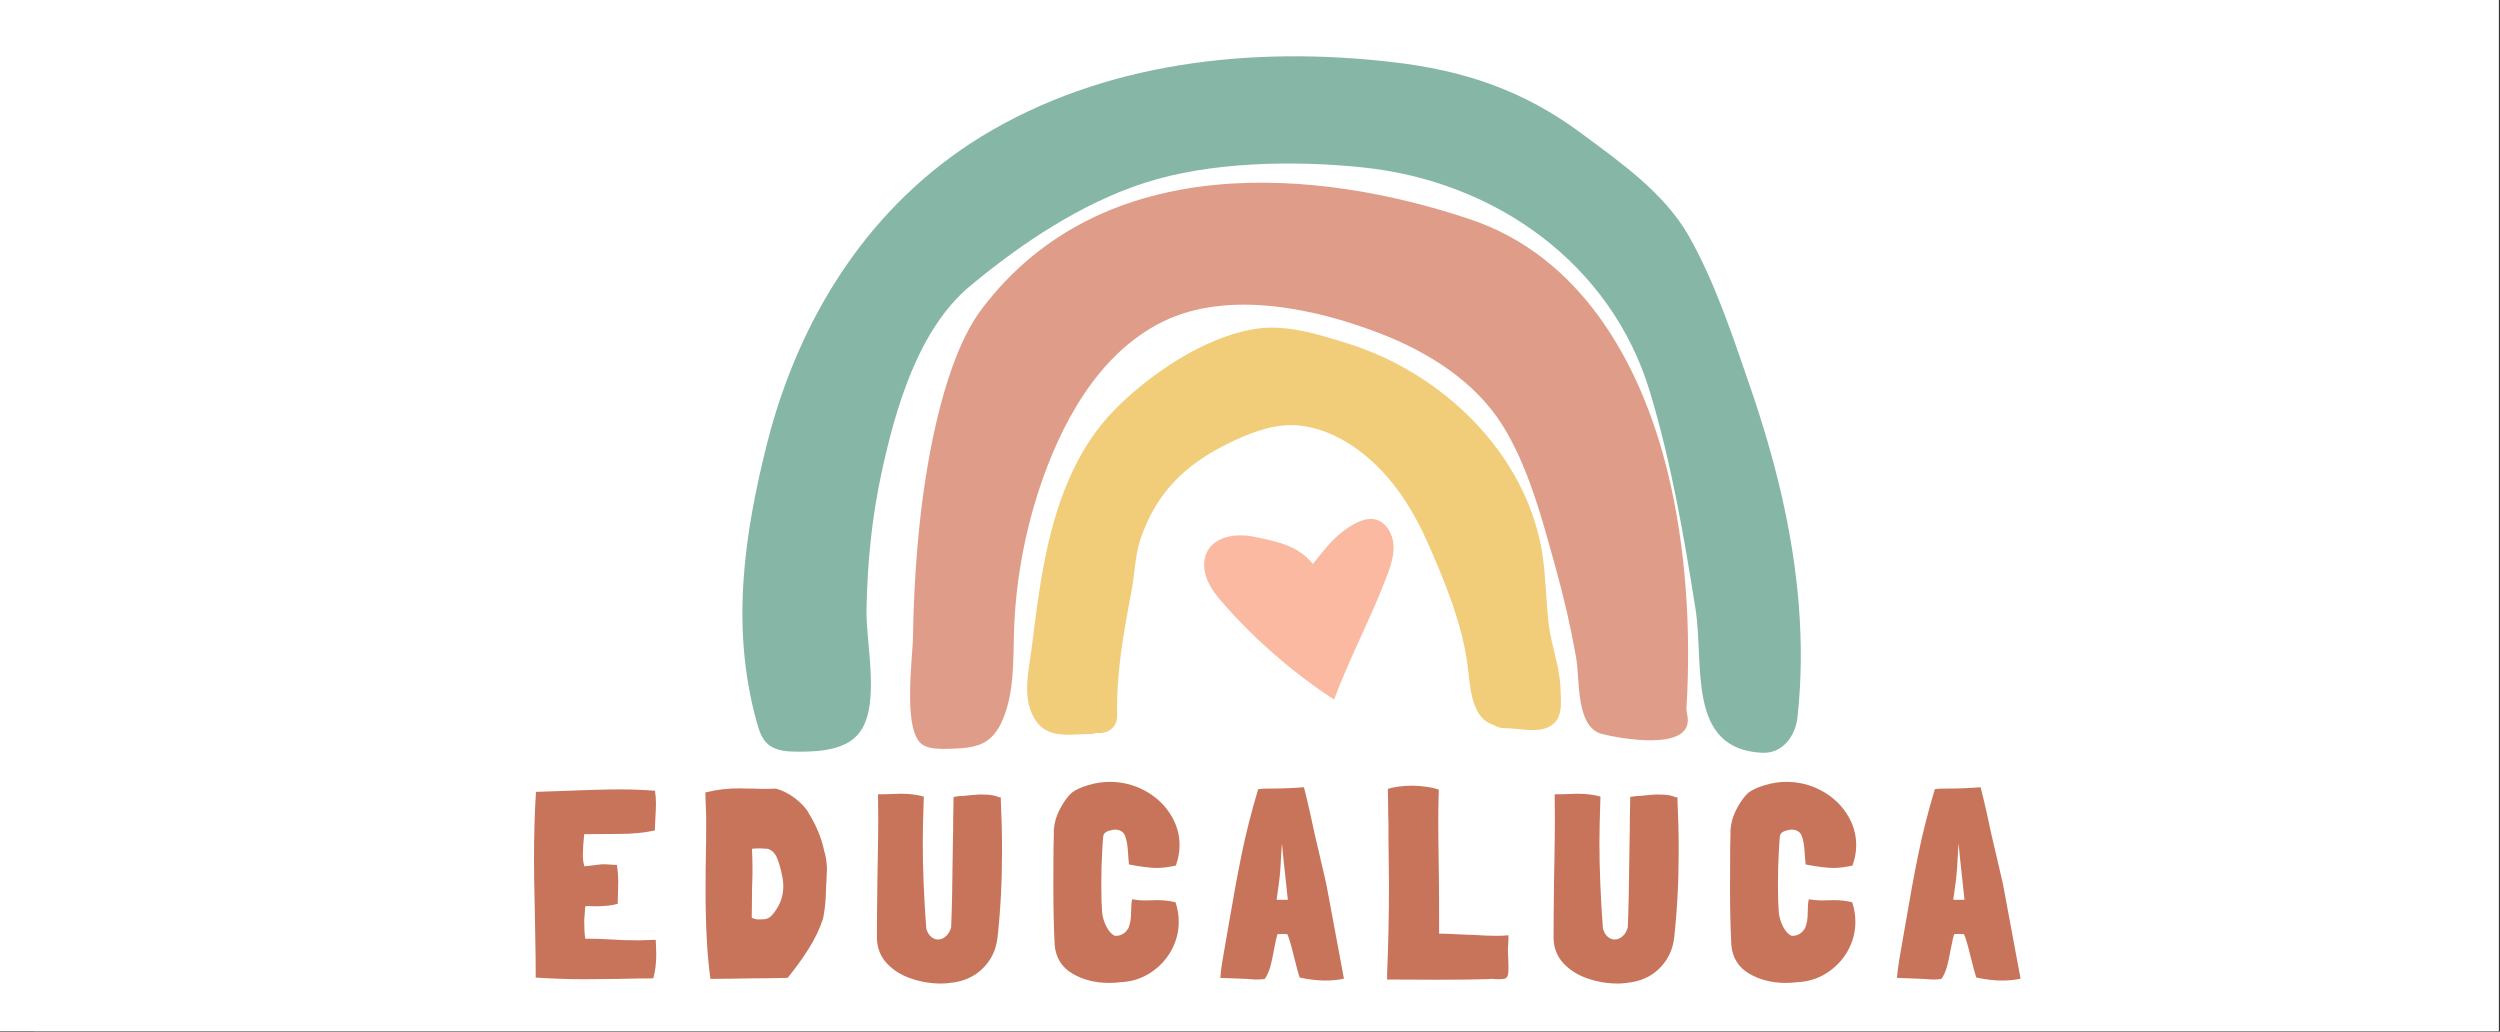 <svg version="1.0" preserveAspectRatio="xMidYMid meet" height="645" viewBox="0 0 1172.25 483.75" zoomAndPan="magnify" width="1563" xmlns:xlink="http://www.w3.org/1999/xlink" xmlns="http://www.w3.org/2000/svg"><rect x="0" y="0" width="1172.25" height="483.75" fill="#333333" stroke="none"/><defs><clipPath id="93e05d1110"><path clip-rule="nonzero" d="M 0 0.031 L 1171.5 0.031 L 1171.5 483.469 L 0 483.469 Z M 0 0.031"></path></clipPath><clipPath id="6f41a8f0b0"><path clip-rule="nonzero" d="M 16.105 0.031 L 1171.5 0.031 L 1171.5 483.469 L 16.105 483.469 Z M 16.105 0.031"></path></clipPath><clipPath id="97f8ea780f"><path clip-rule="nonzero" d="M 348.098 26.312 L 844.688 26.312 L 844.688 353 L 348.098 353 Z M 348.098 26.312"></path></clipPath></defs><g clip-path="url(#93e05d1110)"><path fill-rule="nonzero" fill-opacity="1" d="M 0 0.031 L 1171.5 0.031 L 1171.5 483.469 L 0 483.469 Z M 0 0.031" fill="#ffffff"></path><path fill-rule="nonzero" fill-opacity="1" d="M 0 0.031 L 1171.5 0.031 L 1171.5 483.469 L 0 483.469 Z M 0 0.031" fill="#ffffff"></path></g><g clip-path="url(#6f41a8f0b0)"><rect fill-opacity="1" height="580.5" y="-48.375" fill="#ffffff" width="1406.7" x="-117.225"></rect><rect fill-opacity="1" height="580.5" y="-48.375" fill="#ffffff" width="1406.7" x="-117.225"></rect></g><path fill-rule="nonzero" fill-opacity="1" d="M 625.531 328.027 C 632.324 309.668 643.176 288.988 650.066 270.738 C 651.891 265.871 653.715 260.902 653.414 255.73 C 653.109 250.555 650.27 245.18 645.305 243.656 C 638.102 241.43 627.355 250.254 622.484 256.031 C 620.152 258.871 617.82 261.602 615.598 264.441 C 608.598 255.73 598.855 253.906 587.906 251.668 C 580.004 250.051 570.164 251.27 566.211 258.363 C 563.977 262.426 564.277 267.488 566.008 271.742 C 567.734 276.008 570.672 279.66 573.719 283.105 C 588.523 300.035 606.566 315.652 625.531 328.027 Z M 625.531 328.027" fill="#fbb9a1"></path><path fill-rule="nonzero" fill-opacity="1" d="M 731.695 322.555 C 731.391 312.617 727.441 302.875 726.219 292.941 C 724.902 281.883 724.902 270.633 723.188 259.586 C 715.68 212.426 676.137 174.703 631.512 160.914 C 617.012 156.453 602.109 151.586 586.699 154.531 C 563.578 158.883 539.141 175.516 522.812 191.953 C 503.738 211.215 494.723 237.672 489.648 263.742 C 487.109 276.723 485.488 289.895 483.871 302.984 C 482.457 314.336 478.492 328.836 486.41 338.883 C 492.391 346.578 502.93 344.152 511.754 344.152 C 512.562 344.152 513.383 343.945 514.086 343.645 C 518.75 344.355 523.922 341.613 523.828 335.535 C 523.414 315.555 526.766 297.102 530.512 277.531 C 532.141 268.914 532.141 260.188 535.078 251.875 C 542.477 230.879 555.77 217.898 575.641 208.074 C 585.176 203.41 595.316 199.25 605.855 199.348 C 614.98 199.445 623.91 202.793 631.609 207.457 C 648.543 217.805 660.312 234.434 668.426 252.285 C 676.641 270.426 685.453 291.723 688.102 311.602 C 689.309 321.031 689.609 336.852 700.367 339.895 C 701.684 340.805 703.305 341.406 705.336 341.406 C 712.031 341.406 722.473 344.355 728.043 339.691 C 733.012 335.934 731.898 328.234 731.695 322.555 Z M 731.695 322.555" fill="#f2cd79"></path><path fill-rule="nonzero" fill-opacity="1" d="M 790.711 331.883 C 790.711 331.773 790.82 331.582 790.82 331.473 C 792.945 295.273 790.613 256.746 781.996 221.453 C 769.223 169.34 740.82 120.051 689.309 102.816 C 618.629 79.078 517.227 69.555 460.34 144.902 C 442.898 168.008 434.898 213.441 431.648 241.734 C 429.52 260.602 428.406 279.66 428.094 298.621 C 427.996 308.461 422.934 343.848 432.965 349.422 C 436.215 351.246 440.266 351.148 444.023 351.148 C 457.402 350.848 465.113 349.832 470.383 336.949 C 475.555 324.379 475.047 310.383 475.457 297.004 C 476.062 274.281 480.016 251.875 487.012 230.18 C 497.055 199.445 514.594 165.992 545.121 150.883 C 576.051 135.57 617.82 144.793 648.445 156.867 C 670.25 165.484 691.641 178.973 704.418 199.25 C 716.695 218.711 723.379 244.273 729.469 266.379 C 733.324 280.059 736.469 293.957 738.996 308.051 C 740.93 318.699 738.691 340.91 751.164 344.152 C 758.066 345.977 793.551 352.875 791.328 336.246 C 791.023 334.723 790.82 333.297 790.711 331.883 Z M 790.711 331.883" fill="#df9d89"></path><g clip-path="url(#97f8ea780f)"><path fill-rule="nonzero" fill-opacity="1" d="M 835.234 231.594 C 831.379 214.965 826.508 198.539 821.035 182.512 C 812.816 158.691 804.309 132.426 791.727 110.418 C 780.27 90.441 760.098 76.348 741.941 62.859 C 714.555 42.375 686.469 32.949 652.699 29.094 C 587.195 21.488 517.434 28.996 460.242 63.973 C 407.715 96.219 374.965 148.344 359.855 207.254 C 348.699 251.27 342.719 294.258 354.684 338.07 C 355.797 342.023 356.918 346.18 360.062 348.914 C 363.918 352.262 369.488 352.465 374.551 352.465 C 385.199 352.465 397.578 351.547 403.559 342.738 C 412.684 329.344 405.988 301.355 406.301 285.945 C 406.703 264.441 408.73 242.953 413.301 221.961 C 419.777 191.953 430.426 154.328 455.07 133.938 C 479.41 113.766 506.992 95.41 536.602 85.777 C 567.227 75.84 606.566 75.129 638.812 78.477 C 701.176 84.871 755.625 123.703 773.68 183.828 C 783.617 216.789 789.598 251.27 794.977 285.23 C 799.23 311.602 790.613 351.246 826.207 352.973 C 835.938 353.48 841.918 344.961 842.836 336.344 C 846.691 301.16 843.141 265.871 835.234 231.594 Z M 835.234 231.594" fill="#86b6a5"></path></g><path fill-rule="nonzero" fill-opacity="1" d="M 307.727 447.352 C 307.727 451.609 307.254 455.414 306.324 458.762 C 302.648 458.762 297.199 458.836 289.984 459.004 L 273.547 459.148 C 266.066 459.148 258.609 458.883 251.164 458.375 C 251.262 455.703 251.129 445.273 250.777 427.098 C 250.512 416.789 250.391 408.871 250.391 403.359 C 250.391 391.855 250.691 381.172 251.309 371.309 L 262.332 370.922 C 274.73 370.414 284.207 370.148 290.758 370.148 C 296.367 370.148 301.805 370.367 307.098 370.777 C 307.41 372.555 307.582 374.621 307.582 376.965 C 307.582 378.223 307.496 380.277 307.34 383.105 C 307.172 385.785 307.098 387.879 307.098 389.391 C 302.07 390.488 296.461 391.031 290.273 391.031 L 273.934 391.129 C 273.512 395.094 273.305 398.367 273.305 400.941 C 273.305 402.973 273.547 404.738 274.031 406.211 L 282.344 405.246 C 283.504 405.246 285.258 405.332 287.613 405.488 L 289.258 405.586 C 289.668 408.098 289.887 410.828 289.887 413.754 L 289.645 423.809 C 286.938 424.582 283.324 424.969 278.816 424.969 L 275.527 424.824 C 274.949 424.824 274.574 424.91 274.418 425.066 L 273.934 431.641 C 273.934 435.062 274.09 437.902 274.418 440.148 C 278.77 440.148 283 440.281 287.133 440.535 C 288.547 440.633 290.297 440.73 292.402 440.828 C 294.492 440.898 296.957 440.922 299.797 440.922 L 307.484 440.684 C 307.641 444.523 307.727 446.75 307.727 447.352 Z M 307.727 447.352" fill="#c8745a"></path><path fill-rule="nonzero" fill-opacity="1" d="M 378.75 380.59 C 382.676 386.777 385.277 393.016 386.531 399.301 L 386.531 399.203 C 387.211 401.305 387.621 404.023 387.789 407.371 C 387.621 409.887 387.547 411.773 387.547 413.027 L 387.402 415.012 C 387.402 415.629 387.32 417.609 387.16 420.957 C 386.992 424.316 386.582 427.617 385.906 430.867 C 384.32 435.582 382.133 440.176 379.328 444.645 C 376.527 449.129 373.191 453.758 369.324 458.52 C 362.289 458.68 356.512 458.762 351.969 458.762 L 342.926 458.906 L 333.113 459.004 C 331.59 448.055 330.84 434.227 330.84 417.523 C 330.84 410.25 330.891 404.797 330.984 401.184 C 331.082 397.934 331.129 392.324 331.129 384.359 C 331.129 382.367 331.035 379.355 330.84 375.32 L 330.742 371.551 L 331.613 371.406 C 336.062 370.246 341.211 369.664 347.086 369.664 L 350.324 369.762 L 353.758 369.762 C 354.82 369.859 356.488 369.906 358.785 369.906 C 361.031 369.906 362.711 369.859 363.812 369.762 C 366.906 370.605 369.867 372.105 372.707 374.258 C 375.57 376.383 377.844 378.836 379.523 381.605 Z M 367.293 415.398 C 367.293 413.887 367.121 412.426 366.809 411 C 366.133 407.492 365.32 404.617 364.391 402.395 C 363.484 400.168 362.07 398.719 360.137 398.043 L 360.379 398.043 C 358.371 397.887 356.875 397.801 355.883 397.801 C 354.203 397.801 353.102 397.887 352.594 398.043 C 352.754 401.074 352.836 403.93 352.836 406.598 L 352.836 409.887 L 352.742 413.27 C 352.645 415.203 352.594 418.094 352.594 421.926 C 352.594 425.633 352.559 428.449 352.5 430.383 C 353.758 430.867 354.625 431.109 355.109 431.109 L 356.754 431.109 C 358.105 431.109 359.074 430.988 359.652 430.723 C 360.973 430.41 362.469 428.91 364.148 426.227 C 366.242 423.035 367.293 419.434 367.293 415.398 Z M 367.293 415.398" fill="#c8745a"></path><path fill-rule="nonzero" fill-opacity="1" d="M 469.238 373.82 C 469.648 382.789 469.867 391.07 469.867 398.672 C 469.867 413.176 469.152 426.844 467.738 439.668 C 467.062 445.445 464.719 450.277 460.73 454.168 C 456.766 458.074 451.641 460.309 445.355 460.891 L 445.5 460.891 C 443.977 461.082 442.602 461.18 441.344 461.18 C 436.414 461.18 431.676 460.383 427.129 458.812 C 422.609 457.266 418.863 454.918 415.867 451.754 C 412.895 448.562 411.332 444.672 411.176 440.055 C 411.176 433.938 411.25 424.754 411.418 412.496 L 411.562 404.328 C 411.719 395.469 411.805 388.895 411.805 384.602 C 411.805 379.09 411.77 375.031 411.707 372.422 L 414.852 372.422 L 422.391 372.18 C 426.477 372.18 430.078 372.637 433.172 373.531 C 432.848 382.945 432.691 390.164 432.691 395.191 C 432.691 407.348 433.234 420.789 434.332 435.508 L 434.332 435.414 C 434.816 437.094 435.555 438.359 436.559 439.23 C 437.586 440.102 438.684 440.535 439.844 440.535 C 441.199 440.535 442.457 440.004 443.617 438.941 C 444.777 437.855 445.562 436.465 445.984 434.785 L 445.984 434.879 C 446.336 427.184 446.59 415 446.758 398.332 L 446.902 390.258 C 446.902 386.234 446.977 380.711 447.145 373.676 L 449.754 373.289 C 450.941 373.289 452.535 373.168 454.543 372.902 C 457.984 372.59 460.051 372.469 460.73 372.566 C 464.309 372.566 466.82 372.988 468.27 373.82 Z M 469.238 373.82" fill="#c8745a"></path><path fill-rule="nonzero" fill-opacity="1" d="M 517.414 391.758 C 517.246 392.121 517.039 394.777 516.785 399.734 C 516.52 404.664 516.398 409.68 516.398 414.77 C 516.398 419.965 516.52 424.328 516.785 427.871 C 517.039 430.129 517.703 432.316 518.77 434.445 C 519.855 436.574 521.16 438.023 522.684 438.797 C 525.609 438.965 527.832 437.625 529.355 434.785 L 529.211 434.785 C 529.984 433.176 530.371 430.77 530.371 427.582 C 530.371 425.066 530.527 423.109 530.855 421.684 C 532.945 422.047 534.965 422.215 536.898 422.215 L 542.648 422.07 C 545.672 422.07 548.523 422.406 551.207 423.086 C 552.199 426.02 552.707 429.078 552.707 432.27 C 552.707 437.043 551.508 441.574 549.129 445.855 C 546.734 450.109 543.449 453.578 539.266 456.25 C 535.07 458.918 530.43 460.359 525.344 460.551 C 523.82 460.77 522.055 460.891 520.023 460.891 C 513.512 460.891 507.77 459.414 502.812 456.492 C 497.883 453.566 495.129 449.168 494.547 443.293 C 494.125 434.918 493.918 425.914 493.918 416.27 C 493.918 408.316 493.941 401.789 494.016 396.688 L 494.16 391.031 C 494.062 389.777 494.16 388.324 494.449 386.68 C 494.742 385.039 495.141 383.586 495.66 382.332 C 496.398 380.434 497.375 378.512 498.609 376.578 C 499.828 374.645 501.098 373.047 502.426 371.793 C 504.191 370.379 506.801 369.168 510.258 368.164 C 513.512 367.137 516.895 366.617 520.41 366.617 C 526.117 366.617 531.48 367.949 536.512 370.582 C 541.539 373.23 545.551 376.844 548.547 381.41 C 551.57 385.992 553.094 390.961 553.094 396.301 C 553.094 399.492 552.512 402.684 551.352 405.875 C 547.836 406.625 544.898 406.984 542.555 406.984 C 539.363 406.984 534.965 406.441 529.355 405.344 L 528.969 400.555 C 528.801 396.727 528.316 393.824 527.52 391.855 C 526.707 389.895 525.016 388.941 522.441 389.004 C 522.344 389.004 522.223 389.039 522.102 389.098 C 521.969 389.137 521.789 389.148 521.57 389.148 L 521.668 389.148 C 519.082 389.57 517.668 390.441 517.414 391.758 Z M 517.414 391.758" fill="#c8745a"></path><path fill-rule="nonzero" fill-opacity="1" d="M 630.172 458.906 C 627.488 459.488 624.586 459.777 621.469 459.777 C 617.793 459.777 613.781 459.305 609.43 458.375 C 608.852 456.805 607.934 453.445 606.676 448.32 C 605.418 443.137 604.402 439.703 603.629 438.023 L 601.117 437.926 L 598.988 438.023 C 598.66 439.027 598.117 441.504 597.344 445.469 C 596.766 448.73 596.184 451.391 595.605 453.445 C 595.023 455.477 594.18 457.336 593.09 459.004 C 592.246 459.199 590.988 459.293 589.32 459.293 C 588.547 459.293 586.902 459.199 584.387 459.004 C 577.102 458.68 573.051 458.52 572.207 458.52 C 572.207 458.109 572.301 457.117 572.496 455.57 C 572.664 454.023 572.906 452.285 573.223 450.352 L 575.977 434.492 C 578.164 421.512 580.242 410.199 582.215 400.555 C 584.172 390.922 586.758 380.758 589.949 370.051 C 591.109 369.859 592.703 369.762 594.734 369.762 L 595.461 369.762 C 600.898 369.762 606.215 369.555 611.414 369.133 C 612.441 373.098 613.371 376.988 614.215 380.785 C 615.051 384.59 615.789 388.012 616.441 391.031 C 619.148 402.672 620.949 410.418 621.855 414.285 Z M 603.871 421.926 C 602.035 405.172 601.164 396.785 601.262 396.785 L 601.117 395.527 C 601.117 395.527 601.031 396.543 600.875 398.574 C 600.609 404.859 600.246 409.84 599.762 413.512 L 598.602 421.926 Z M 603.871 421.926" fill="#c8745a"></path><path fill-rule="nonzero" fill-opacity="1" d="M 707.227 449.48 C 707.289 450.484 707.324 451.945 707.324 453.879 C 707.324 455.621 707.18 456.863 706.891 457.602 C 706.602 458.316 706.164 458.738 705.586 458.906 C 705.004 459.066 704 459.148 702.586 459.148 L 701.668 459.148 L 699.688 459.004 L 696.398 459.148 C 691.203 459.305 683.539 459.391 673.387 459.391 C 663.742 459.391 656.094 459.355 650.426 459.293 L 650.426 456.395 C 651.004 442.566 651.293 428.668 651.293 414.672 C 651.293 410.551 651.211 403.457 651.051 393.402 L 651.051 385.762 C 650.957 384.312 650.906 381.75 650.906 378.078 L 650.762 369.906 C 651.945 369.496 653.59 369.133 655.695 368.844 C 657.785 368.551 659.875 368.406 661.977 368.406 C 664.324 368.406 666.668 368.59 668.988 368.938 C 671.332 369.266 673.219 369.711 674.645 370.293 C 674.477 376.324 674.402 381.145 674.402 384.746 C 674.402 389.777 674.477 397.316 674.645 407.371 C 674.742 412.402 674.789 419.82 674.789 429.609 L 674.789 437.781 C 677.559 437.781 680.953 437.914 684.988 438.168 L 691.613 438.41 C 695.156 438.676 698.477 438.797 701.57 438.797 C 703.723 438.797 705.645 438.723 707.324 438.555 C 707.324 440.465 707.289 441.723 707.227 442.324 L 707.227 442.18 C 707.059 444.441 707.012 446.07 707.082 447.062 Z M 707.227 449.48" fill="#c8745a"></path><path fill-rule="nonzero" fill-opacity="1" d="M 786.52 373.82 C 786.93 382.789 787.148 391.07 787.148 398.672 C 787.148 413.176 786.438 426.844 785.023 439.668 C 784.344 445.445 782 450.277 778.012 454.168 C 774.047 458.074 768.922 460.309 762.637 460.891 L 762.785 460.891 C 761.262 461.082 759.883 461.18 758.625 461.18 C 753.695 461.18 748.957 460.383 744.414 458.812 C 739.891 457.266 736.145 454.918 733.148 451.754 C 730.176 448.562 728.617 444.672 728.461 440.055 C 728.461 433.938 728.531 424.754 728.699 412.496 L 728.848 404.328 C 729.004 395.469 729.086 388.895 729.086 384.602 C 729.086 379.09 729.051 375.031 728.992 372.422 L 732.133 372.422 L 739.676 372.18 C 743.762 372.18 747.363 372.637 750.457 373.531 C 750.129 382.945 749.973 390.164 749.973 395.191 C 749.973 407.348 750.516 420.789 751.617 435.508 L 751.617 435.414 C 752.098 437.094 752.836 438.359 753.84 439.23 C 754.867 440.102 755.969 440.535 757.129 440.535 C 758.48 440.535 759.738 440.004 760.898 438.941 C 762.059 437.855 762.844 436.465 763.266 434.785 L 763.266 434.879 C 763.617 427.184 763.871 415 764.039 398.332 L 764.184 390.258 C 764.184 386.234 764.258 380.711 764.426 373.676 L 767.039 373.289 C 768.223 373.289 769.816 373.168 771.824 372.902 C 775.27 372.59 777.336 372.469 778.012 372.566 C 781.59 372.566 784.102 372.988 785.555 373.82 Z M 786.52 373.82" fill="#c8745a"></path><path fill-rule="nonzero" fill-opacity="1" d="M 834.695 391.758 C 834.527 392.121 834.32 394.777 834.066 399.734 C 833.801 404.664 833.68 409.68 833.68 414.77 C 833.68 419.965 833.801 424.328 834.066 427.871 C 834.32 430.129 834.988 432.316 836.051 434.445 C 837.137 436.574 838.441 438.023 839.965 438.797 C 842.891 438.965 845.113 437.625 846.637 434.785 L 846.492 434.785 C 847.266 433.176 847.652 430.77 847.652 427.582 C 847.652 425.066 847.809 423.109 848.137 421.684 C 850.227 422.047 852.246 422.215 854.18 422.215 L 859.934 422.07 C 862.953 422.07 865.805 422.406 868.488 423.086 C 869.48 426.02 869.988 429.078 869.988 432.27 C 869.988 437.043 868.793 441.574 866.41 445.855 C 864.016 450.109 860.73 453.578 856.547 456.25 C 852.355 458.918 847.715 460.359 842.625 460.551 C 841.102 460.77 839.336 460.891 837.309 460.891 C 830.793 460.891 825.051 459.414 820.098 456.492 C 815.164 453.566 812.41 449.168 811.828 443.293 C 811.406 434.918 811.203 425.914 811.203 416.27 C 811.203 408.316 811.227 401.789 811.297 396.688 L 811.441 391.031 C 811.348 389.777 811.441 388.324 811.734 386.68 C 812.023 385.039 812.422 383.586 812.941 382.332 C 813.68 380.434 814.656 378.512 815.891 376.578 C 817.113 374.645 818.379 373.047 819.711 371.793 C 821.473 370.379 824.086 369.168 827.543 368.164 C 830.793 367.137 834.176 366.617 837.695 366.617 C 843.398 366.617 848.766 367.949 853.793 370.582 C 858.82 373.23 862.832 376.844 865.832 381.41 C 868.852 385.992 870.375 390.961 870.375 396.301 C 870.375 399.492 869.793 402.684 868.633 405.875 C 865.117 406.625 862.18 406.984 859.836 406.984 C 856.645 406.984 852.246 406.441 846.637 405.344 L 846.25 400.555 C 846.082 396.727 845.598 393.824 844.801 391.855 C 843.992 389.895 842.297 388.941 839.723 389.004 C 839.629 389.004 839.508 389.039 839.387 389.098 C 839.254 389.137 839.07 389.148 838.855 389.148 L 838.949 389.148 C 836.363 389.57 834.949 390.441 834.695 391.758 Z M 834.695 391.758" fill="#c8745a"></path><path fill-rule="nonzero" fill-opacity="1" d="M 947.453 458.906 C 944.77 459.488 941.867 459.777 938.75 459.777 C 935.078 459.777 931.062 459.305 926.715 458.375 C 926.133 456.805 925.215 453.445 923.957 448.32 C 922.699 443.137 921.684 439.703 920.91 438.023 L 918.398 437.926 L 916.27 438.023 C 915.945 439.027 915.402 441.504 914.629 445.469 C 914.047 448.73 913.469 451.391 912.887 453.445 C 912.305 455.477 911.461 457.336 910.371 459.004 C 909.527 459.199 908.27 459.293 906.602 459.293 C 905.828 459.293 904.184 459.199 901.672 459.004 C 894.383 458.68 890.336 458.52 889.488 458.52 C 889.488 458.109 889.586 457.117 889.777 455.57 C 889.949 454.023 890.188 452.285 890.504 450.352 L 893.258 434.492 C 895.445 421.512 897.523 410.199 899.496 400.555 C 901.453 390.922 904.039 380.758 907.23 370.051 C 908.391 369.859 909.984 369.762 912.016 369.762 L 912.742 369.762 C 918.18 369.762 923.5 369.555 928.695 369.133 C 929.723 373.098 930.652 376.988 931.5 380.785 C 932.332 384.59 933.07 388.012 933.723 391.031 C 936.43 402.672 938.23 410.418 939.137 414.285 Z M 921.152 421.926 C 919.316 405.172 918.445 396.785 918.543 396.785 L 918.398 395.527 C 918.398 395.527 918.312 396.543 918.156 398.574 C 917.891 404.859 917.527 409.84 917.043 413.512 L 915.883 421.926 Z M 921.152 421.926" fill="#c8745a"></path></svg>
